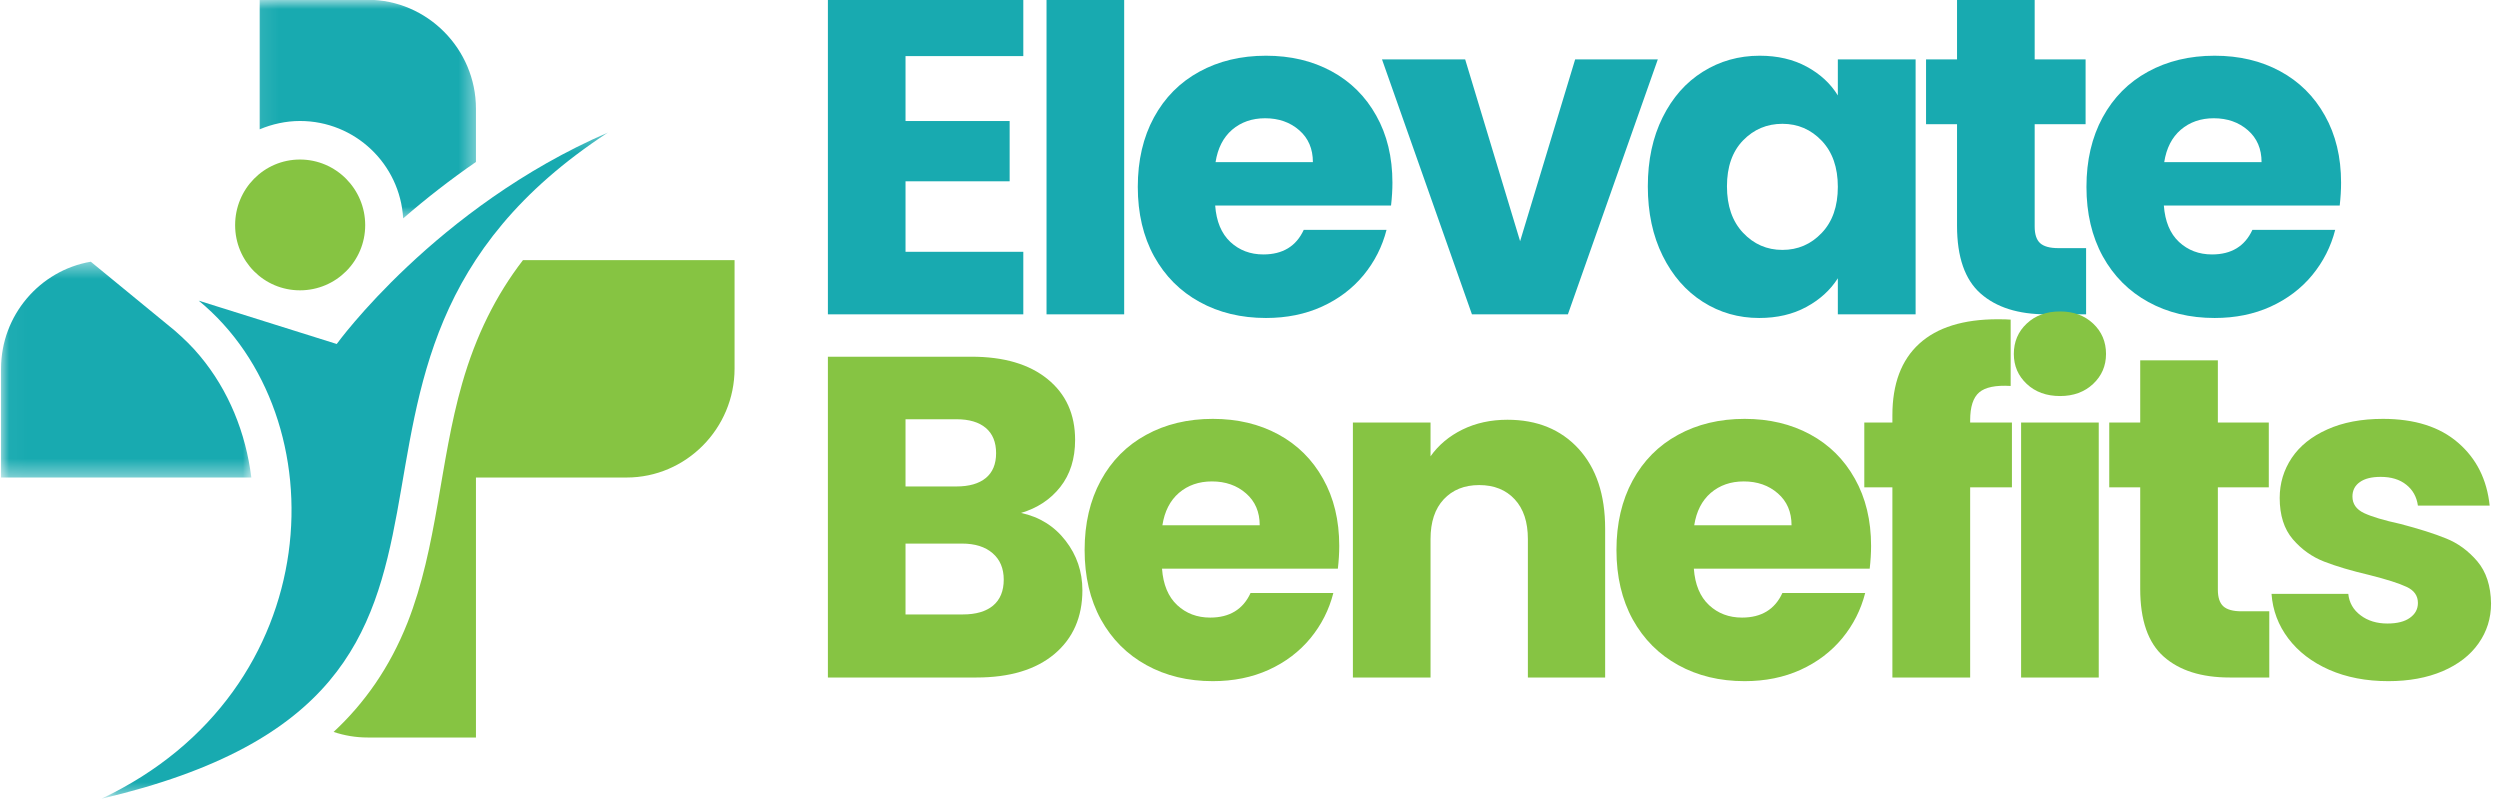 <svg xmlns="http://www.w3.org/2000/svg" width="139" height="45" viewBox="0 0 139 45" fill="none"><g clip-path="url(#clip0_29_22)"><path d="M50.347 3.119V6.729H56.136V10.08H50.347V14H56.896V17.477H46.031V-0.359H56.896V3.119H50.347Z" fill="#18AAB0"></path><path d="M62.504 -1.326V17.477H58.187V-1.326H62.504Z" fill="#18AAB0"></path><path d="M77.419 10.158C77.419 10.564 77.392 10.989 77.342 11.427H67.564C67.629 12.31 67.91 12.987 68.408 13.453C68.905 13.915 69.517 14.147 70.242 14.147C71.32 14.147 72.07 13.691 72.488 12.78H77.091C76.854 13.71 76.428 14.55 75.815 15.297C75.201 16.04 74.429 16.625 73.499 17.049C72.573 17.47 71.536 17.68 70.389 17.68C69.008 17.68 67.777 17.384 66.7 16.79C65.62 16.198 64.777 15.351 64.168 14.252C63.563 13.15 63.261 11.861 63.261 10.389C63.261 8.917 63.561 7.63 64.161 6.526C64.761 5.424 65.6 4.577 66.679 3.988C67.756 3.396 68.994 3.098 70.389 3.098C71.756 3.098 72.969 3.385 74.029 3.96C75.093 4.535 75.923 5.359 76.519 6.428C77.119 7.494 77.419 8.738 77.419 10.158ZM72.997 9.015C72.997 8.272 72.743 7.681 72.237 7.241C71.73 6.798 71.097 6.575 70.34 6.575C69.615 6.575 69.003 6.789 68.506 7.213C68.013 7.639 67.706 8.24 67.585 9.015H72.997Z" fill="#18AAB0"></path><path d="M84.518 13.411L87.579 3.301H92.175L87.175 17.477H81.84L76.839 3.301H81.463L84.518 13.411Z" fill="#18AAB0"></path><path d="M91.619 10.361C91.619 8.908 91.892 7.63 92.442 6.526C92.989 5.424 93.735 4.577 94.68 3.988C95.624 3.396 96.677 3.098 97.839 3.098C98.833 3.098 99.705 3.301 100.455 3.708C101.203 4.114 101.78 4.647 102.184 5.306V3.301H106.508V17.477H102.184V15.472C101.766 16.131 101.18 16.664 100.427 17.07C99.677 17.477 98.805 17.68 97.811 17.68C96.668 17.68 95.624 17.383 94.68 16.783C93.735 16.18 92.989 15.325 92.442 14.217C91.892 13.106 91.619 11.819 91.619 10.361ZM102.184 10.389C102.184 9.306 101.884 8.451 101.285 7.823C100.688 7.197 99.961 6.884 99.102 6.884C98.24 6.884 97.512 7.192 96.912 7.809C96.316 8.426 96.019 9.278 96.019 10.361C96.019 11.446 96.316 12.306 96.912 12.941C97.512 13.577 98.24 13.895 99.102 13.895C99.961 13.895 100.688 13.582 101.285 12.955C101.884 12.329 102.184 11.474 102.184 10.389Z" fill="#18AAB0"></path><path d="M115.987 13.796V17.477H113.783C112.216 17.477 110.996 17.091 110.122 16.32C109.247 15.549 108.811 14.292 108.811 12.548V6.905H107.088V3.301H108.811V-0.156H113.128V3.301H115.959V6.905H113.128V12.597C113.128 13.023 113.227 13.33 113.428 13.516C113.632 13.703 113.972 13.796 114.446 13.796H115.987Z" fill="#18AAB0"></path><path d="M130.164 10.158C130.164 10.564 130.138 10.989 130.088 11.427H120.31C120.375 12.31 120.655 12.987 121.154 13.453C121.651 13.915 122.263 14.147 122.988 14.147C124.066 14.147 124.815 13.691 125.234 12.78H129.837C129.6 13.71 129.174 14.55 128.56 15.297C127.947 16.04 127.174 16.625 126.245 17.049C125.319 17.47 124.282 17.68 123.135 17.68C121.754 17.68 120.523 17.384 119.445 16.79C118.366 16.198 117.522 15.351 116.914 14.252C116.309 13.15 116.007 11.861 116.007 10.389C116.007 8.917 116.307 7.63 116.907 6.526C117.507 5.424 118.345 4.577 119.425 3.988C120.502 3.396 121.74 3.098 123.135 3.098C124.502 3.098 125.715 3.385 126.775 3.96C127.839 4.535 128.669 5.359 129.265 6.428C129.865 7.494 130.164 8.738 130.164 10.158ZM125.743 9.015C125.743 8.272 125.488 7.681 124.983 7.241C124.475 6.798 123.843 6.575 123.086 6.575C122.361 6.575 121.749 6.789 121.252 7.213C120.758 7.639 120.451 8.24 120.331 9.015H125.743Z" fill="#18AAB0"></path><path d="M56.77 28.519C57.797 28.74 58.622 29.254 59.246 30.062C59.869 30.866 60.181 31.785 60.181 32.817C60.181 34.309 59.661 35.492 58.626 36.364C57.588 37.234 56.145 37.669 54.295 37.669H46.031V19.833H54.016C55.819 19.833 57.231 20.25 58.249 21.081C59.267 21.908 59.776 23.035 59.776 24.46C59.776 25.508 59.501 26.379 58.953 27.075C58.409 27.767 57.681 28.249 56.77 28.519ZM50.347 27.047H53.179C53.885 27.047 54.429 26.891 54.811 26.577C55.191 26.265 55.383 25.804 55.383 25.196C55.383 24.584 55.191 24.116 54.811 23.794C54.429 23.471 53.885 23.31 53.179 23.31H50.347V27.047ZM53.535 34.163C54.26 34.163 54.819 34 55.215 33.672C55.609 33.341 55.808 32.859 55.808 32.228C55.808 31.602 55.601 31.112 55.187 30.756C54.778 30.402 54.211 30.223 53.486 30.223H50.347V34.163H53.535Z" fill="#86C443"></path><path d="M74.462 30.349C74.462 30.756 74.436 31.18 74.385 31.618H64.608C64.672 32.502 64.953 33.178 65.451 33.644C65.948 34.107 66.56 34.338 67.286 34.338C68.363 34.338 69.113 33.883 69.531 32.971H74.134C73.897 33.902 73.472 34.742 72.858 35.488C72.244 36.231 71.472 36.817 70.543 37.241C69.617 37.662 68.579 37.872 67.432 37.872C66.051 37.872 64.82 37.576 63.743 36.981C62.664 36.389 61.82 35.542 61.211 34.444C60.606 33.341 60.305 32.053 60.305 30.581C60.305 29.108 60.605 27.822 61.204 26.718C61.804 25.615 62.643 24.768 63.722 24.18C64.799 23.587 66.037 23.289 67.432 23.289C68.799 23.289 70.013 23.577 71.073 24.151C72.136 24.726 72.966 25.55 73.562 26.619C74.162 27.685 74.462 28.93 74.462 30.349ZM70.04 29.206C70.04 28.463 69.786 27.873 69.28 27.433C68.773 26.989 68.14 26.767 67.383 26.767C66.658 26.767 66.046 26.98 65.549 27.405C65.056 27.831 64.749 28.432 64.629 29.206H70.04Z" fill="#86C443"></path><path d="M83.813 23.338C85.463 23.338 86.781 23.876 87.768 24.951C88.753 26.027 89.246 27.506 89.246 29.389V37.669H84.95V29.971C84.95 29.022 84.706 28.286 84.218 27.762C83.73 27.235 83.071 26.97 82.244 26.97C81.421 26.97 80.762 27.235 80.271 27.762C79.782 28.286 79.538 29.022 79.538 29.971V37.669H75.221V23.492H79.538V25.371C79.979 24.746 80.57 24.25 81.31 23.885C82.052 23.52 82.888 23.338 83.813 23.338Z" fill="#86C443"></path><path d="M104.032 30.349C104.032 30.756 104.006 31.18 103.955 31.618H94.178C94.242 32.502 94.523 33.178 95.022 33.644C95.518 34.107 96.13 34.338 96.856 34.338C97.933 34.338 98.683 33.883 99.101 32.971H103.704C103.467 33.902 103.042 34.742 102.428 35.488C101.814 36.231 101.042 36.817 100.113 37.241C99.187 37.662 98.149 37.872 97.002 37.872C95.621 37.872 94.39 37.576 93.313 36.981C92.234 36.389 91.39 35.542 90.781 34.444C90.176 33.341 89.875 32.053 89.875 30.581C89.875 29.108 90.175 27.822 90.774 26.718C91.374 25.615 92.213 24.768 93.292 24.18C94.37 23.587 95.607 23.289 97.002 23.289C98.369 23.289 99.582 23.577 100.643 24.151C101.706 24.726 102.536 25.55 103.132 26.619C103.732 27.685 104.032 28.93 104.032 30.349ZM99.61 29.206C99.61 28.463 99.356 27.873 98.85 27.433C98.343 26.989 97.71 26.767 96.953 26.767C96.228 26.767 95.616 26.98 95.119 27.405C94.626 27.831 94.319 28.432 94.199 29.206H99.61Z" fill="#86C443"></path><path d="M111.863 27.096H109.541V37.669H105.217V27.096H103.655V23.492H105.217V23.086C105.217 21.344 105.714 20.019 106.709 19.111C107.703 18.204 109.161 17.75 111.082 17.75C111.403 17.75 111.64 17.758 111.793 17.772V21.459C110.965 21.409 110.381 21.528 110.043 21.817C109.708 22.103 109.541 22.62 109.541 23.366V23.492H111.863V27.096Z" fill="#86C443"></path><path d="M114.542 22.02C113.784 22.02 113.165 21.796 112.687 21.347C112.208 20.898 111.969 20.343 111.969 19.678C111.969 19.002 112.208 18.438 112.687 17.989C113.165 17.54 113.784 17.316 114.542 17.316C115.285 17.316 115.897 17.54 116.377 17.989C116.854 18.438 117.095 19.002 117.095 19.678C117.095 20.343 116.854 20.898 116.377 21.347C115.897 21.796 115.285 22.02 114.542 22.02ZM116.69 23.492V37.669H112.373V23.492H116.69Z" fill="#86C443"></path><path d="M126.172 33.988V37.669H123.969C122.401 37.669 121.181 37.283 120.307 36.512C119.432 35.741 118.996 34.484 118.996 32.74V27.096H117.274V23.492H118.996V20.036H123.313V23.492H126.145V27.096H123.313V32.789C123.313 33.215 123.413 33.522 123.613 33.707C123.817 33.895 124.157 33.988 124.631 33.988H126.172Z" fill="#86C443"></path><path d="M132.79 37.872C131.563 37.872 130.468 37.662 129.505 37.241C128.546 36.817 127.79 36.237 127.232 35.502C126.674 34.764 126.362 33.937 126.297 33.02H130.565C130.616 33.511 130.844 33.909 131.249 34.212C131.653 34.517 132.15 34.668 132.741 34.668C133.28 34.668 133.697 34.563 133.99 34.352C134.286 34.142 134.436 33.867 134.436 33.525C134.436 33.118 134.223 32.821 133.801 32.628C133.383 32.431 132.701 32.214 131.758 31.976C130.743 31.737 129.899 31.488 129.226 31.226C128.552 30.964 127.971 30.551 127.483 29.985C126.995 29.415 126.751 28.649 126.751 27.685C126.751 26.872 126.974 26.132 127.42 25.462C127.867 24.795 128.524 24.267 129.394 23.878C130.262 23.485 131.294 23.289 132.49 23.289C134.256 23.289 135.649 23.731 136.668 24.614C137.689 25.494 138.275 26.66 138.425 28.113H134.436C134.366 27.622 134.15 27.235 133.787 26.949C133.428 26.66 132.954 26.514 132.365 26.514C131.857 26.514 131.469 26.612 131.2 26.809C130.93 27.001 130.796 27.268 130.796 27.608C130.796 28.015 131.008 28.321 131.437 28.526C131.87 28.728 132.541 28.93 133.453 29.129C134.494 29.401 135.343 29.669 135.998 29.936C136.657 30.198 137.236 30.621 137.735 31.204C138.232 31.79 138.488 32.572 138.502 33.553C138.502 34.38 138.268 35.122 137.804 35.776C137.344 36.431 136.678 36.945 135.81 37.318C134.945 37.686 133.937 37.872 132.79 37.872Z" fill="#86C443"></path><mask id="mask0_29_22" style="mask-type:luminance" maskUnits="userSpaceOnUse" x="0" y="14" width="15" height="13"><path d="M0.031 14.483H14.091V26.598H0.031V14.483Z" fill="white"></path></mask><g mask="url(#mask0_29_22)"><path fill-rule="evenodd" clip-rule="evenodd" d="M5.048 14.551C2.213 15.036 0.058 17.534 0.058 20.496V26.55H13.974C13.666 24.075 12.721 21.711 11.115 19.788C10.698 19.28 10.214 18.815 9.708 18.374L5.048 14.551Z" fill="#18AAB0"></path></g><mask id="mask1_29_22" style="mask-type:luminance" maskUnits="userSpaceOnUse" x="14" y="-1" width="13" height="14"><path d="M14.091 -0.013H26.588V12.239H14.091V-0.013Z" fill="white"></path></mask><g mask="url(#mask1_29_22)"><path fill-rule="evenodd" clip-rule="evenodd" d="M26.463 9.004V6.043C26.463 2.727 23.757 -0.013 20.438 -0.013H14.437V7.191C15.118 6.904 15.887 6.727 16.679 6.727C19.735 6.727 22.242 9.114 22.416 12.143C23.714 11.016 25.056 9.976 26.463 9.004Z" fill="#18AAB0"></path></g><path fill-rule="evenodd" clip-rule="evenodd" d="M20.438 41.005H26.463V26.55H34.839C38.138 26.55 40.842 23.832 40.842 20.494V14.462H29.078C27.582 16.407 26.463 18.638 25.692 21.334C24.439 25.711 24.329 30.373 22.659 34.616C21.67 37.114 20.263 39.103 18.548 40.695C19.14 40.895 19.779 41.005 20.438 41.005Z" fill="#86C442"></path><mask id="mask2_29_22" style="mask-type:luminance" maskUnits="userSpaceOnUse" x="5" y="7" width="30" height="38"><path d="M5.611 7.303H34.176V44.409H5.611V7.303Z" fill="white"></path></mask><g mask="url(#mask2_29_22)"><path fill-rule="evenodd" clip-rule="evenodd" d="M33.804 7.368C13.841 20.407 31.892 38.266 5.64 44.409C18.326 38.42 18.898 23.171 11.049 16.717L18.722 19.126C18.722 19.126 24.219 11.522 33.804 7.368Z" fill="#18AAB0"></path></g><path fill-rule="evenodd" clip-rule="evenodd" d="M16.678 8.87C18.68 8.87 20.305 10.507 20.305 12.518C20.305 14.528 18.678 16.142 16.678 16.142C14.679 16.142 13.073 14.528 13.073 12.518C13.073 10.505 14.677 8.87 16.678 8.87Z" fill="#86C442"></path></g><defs><clipPath id="clip0_29_22"><rect width="139" height="45" fill="white"></rect></clipPath></defs></svg>